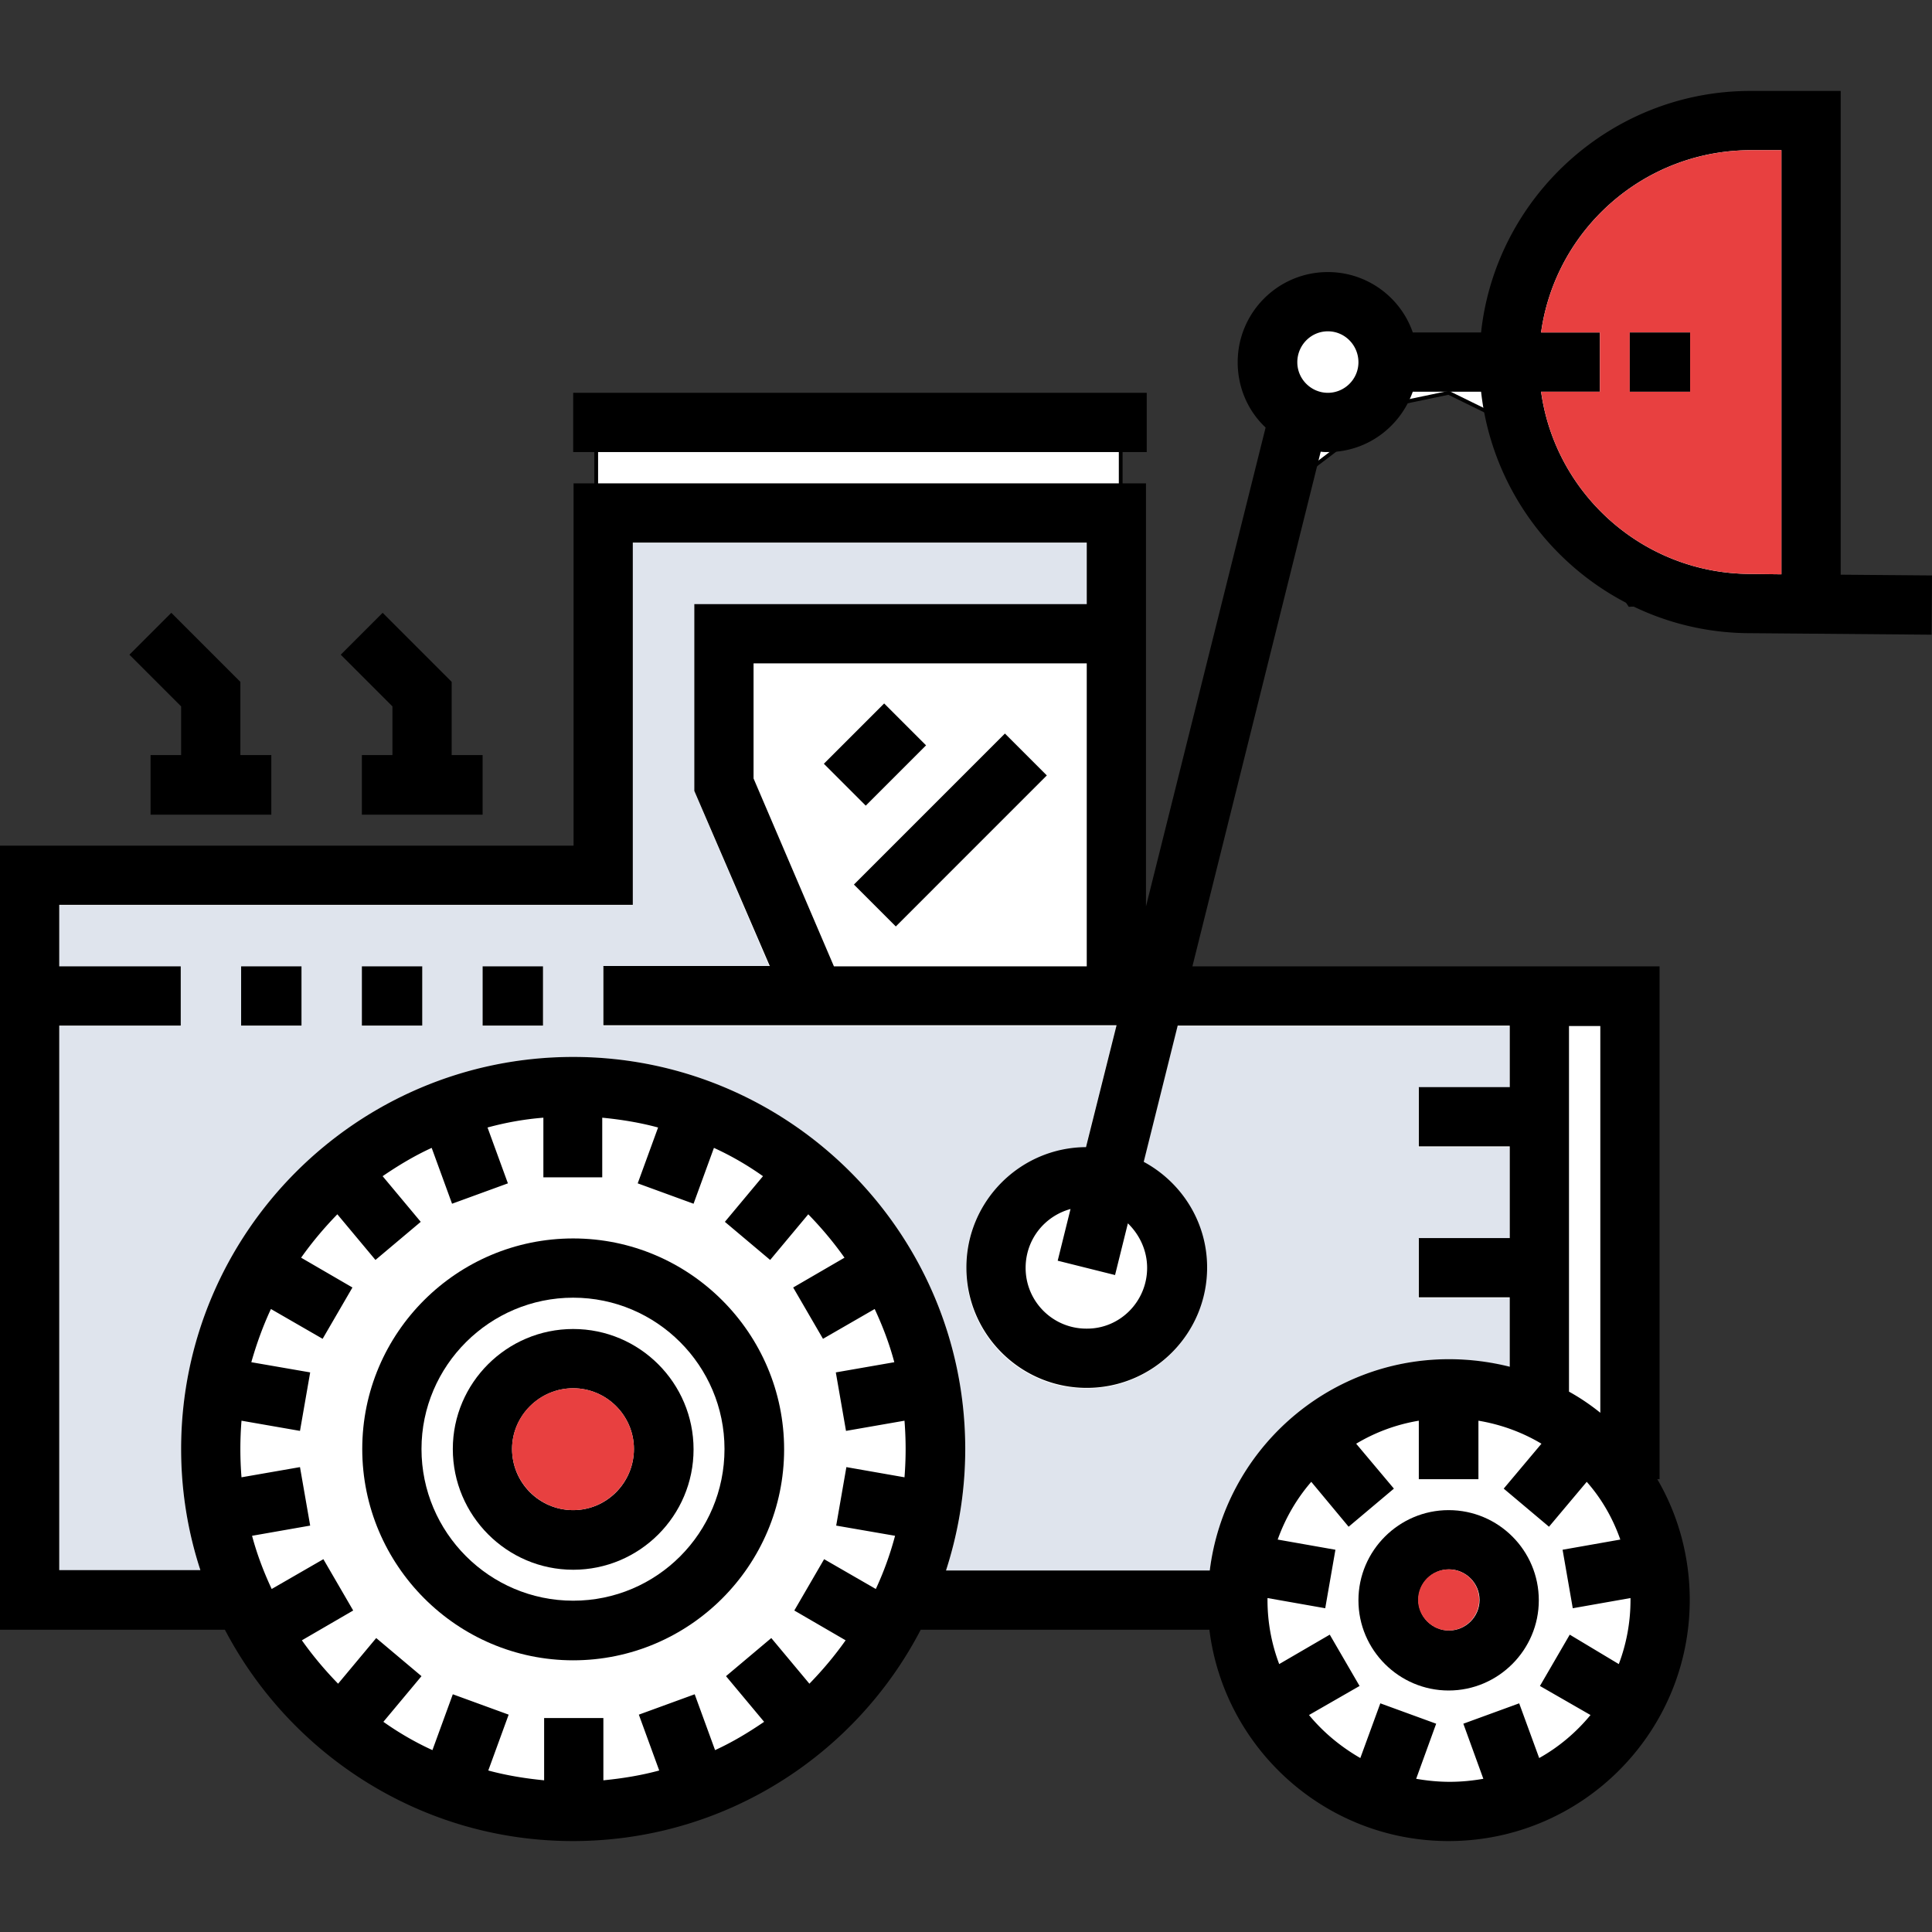 <svg id="Layer_1" xmlns="http://www.w3.org/2000/svg" viewBox="0 0 512 512"><rect x="0" y="0" width="512" height="512" fill="#333333" stroke="none"/><style>.st0{fill:#fff;stroke:#000;stroke-miterlimit:10}.st1{fill:#dfe4ed}.st2{fill:#e84040}</style><path class="st0" d="M7 228h151V112h139v133.6l6.9 5.4L342 119.8 334 96l8-18 18.1 10.1L391 96l36-49 47-13 8 124-50.1 2.3L400 112l-16.1-7.9L370 107l-25 19-32 138h118.9v136.2l8 39.7L421 466l-51 19-34-26-8-35h-88l-32.3 41-49.7 15-67.7-16-26.4-34L7 424z"/><g id="XMLID_1_"><path class="st1" d="M400.1 343.9v18.4c-5.2-1.3-10.6-2.1-16.1-2.1-32.6 0-59.5 24.5-63.4 56h-69.9c3.3-10.1 5.1-20.9 5.1-32.2 0-57.3-46.6-103.9-103.9-103.9C94.6 280.1 48 326.8 48 384c0 11.2 1.8 22 5.1 32.2H15.7V271.9h32.2v-15.7H15.7v-16.3h152v-96H288v16.3H184v49.5l19.9 46.5h-44.1v15.7h136l-8.1 32.3c-17.5.1-31.7 14.3-31.7 31.9 0 17.6 14.3 31.9 31.9 31.9 17.6 0 31.9-14.3 31.9-31.9 0-12.1-6.8-22.7-16.8-28l9-36.1h88v16.3h-24.1V304H400v24.3h-24.1V344h24.2zm-256.2-72v-15.7h-16v15.7h16zm-32 0v-15.7h-16v15.7h16zm-32 0v-15.7h-16v15.7h16z"/><path d="M512 152.5l-.1 15.7-48-.4c-36.9 0-67.4-28.1-71.4-64h-18.1c-3.3 9.3-12.1 16-22.5 16-.6 0-1.2 0-1.9-.1l-34 136.4h123.8V392h-.6c5.5 9.4 8.6 20.4 8.6 32 0 35.2-28.6 63.9-63.9 63.9-32.6 0-59.5-24.5-63.4-56H244c-17.3 33.3-52.1 56-92.2 56-40 0-74.8-22.8-92.2-56H0V224.1h152v-96h151.7v112.1l31.7-126.9c-4.6-4.3-7.4-10.5-7.4-17.3 0-13.2 10.7-23.9 23.9-23.9 10.4 0 19.3 6.7 22.5 16h18.1c3.9-35.9 34.5-64 71.4-64h23.9v128.2l24.2.2zm-39.9-.3V39.8H464c-28.3 0-51.8 21-55.6 48.3H424v15.7h-15.6c3.8 27.3 27.3 48.3 55.6 48.3l8.1.1zm-40 271.8v-.5l-15.3 2.7-2.7-15.5 15.3-2.7c-2-5.7-5-10.9-8.9-15.3l-10 11.9-12-10.1 10-11.9c-5-3-10.7-5.1-16.7-6.1V392H376v-15.5c-6 1-11.6 3.1-16.6 6.1l10 11.9-12 10.1-9.9-11.9c-3.9 4.5-6.9 9.7-8.9 15.3l15.3 2.7-2.7 15.5-15.3-2.7v.5c0 6 1.1 11.7 3.1 17l13.4-7.8 7.9 13.6-13.4 7.7c3.8 4.6 8.4 8.4 13.6 11.4l5.3-14.5 14.8 5.4-5.3 14.6c2.9.5 5.8.8 8.9.8s6-.3 8.9-.8l-5.3-14.6 14.8-5.4 5.3 14.5c5.2-2.9 9.8-6.8 13.6-11.4l-13.4-7.7 7.9-13.6 13 7.8c2-5.3 3.1-11 3.1-17zm-8-49.6V271.9h-8.3v96.9c2.9 1.6 5.7 3.5 8.3 5.6zm-24-12.2v-18.4H376v-15.7h24.1v-24.3H376v-15.7h24.1v-16.3h-88l-9 36.1c10 5.4 16.8 15.9 16.8 28 0 17.6-14.3 31.9-31.9 31.9-17.6 0-31.9-14.3-31.9-31.9 0-17.5 14.2-31.8 31.7-31.9l8.1-32.3h-136V256H204l-20-46.4v-49.5h104v-16.3H167.7v96h-152v16.3h32.2v15.7H15.7v144.3h37.4C49.8 406 48 395.2 48 384c0-57.3 46.6-103.9 103.9-103.9 57.3 0 103.9 46.6 103.9 103.9 0 11.2-1.8 22-5.1 32.2h69.9c3.9-31.5 30.8-56 63.4-56 5.5 0 10.9.7 16.1 2zM360 96c0-4.5-3.6-8.2-8.1-8.2s-8.1 3.7-8.1 8.2c0 4.5 3.7 8.1 8.1 8.1s8.1-3.6 8.1-8.1zm-56 240c0-4.6-2-8.8-5.1-11.8l-3.4 13.7-15.2-3.8 3.4-13.7c-6.9 1.9-11.9 8.1-11.9 15.6 0 8.9 7.2 16.1 16.1 16.1 8.9.1 16.1-7.2 16.1-16.1zm-16-79.9v-80.3h-88.3v30.5l21.3 49.8h67zm-48.3 135.4a94.013 94.013 0 0 0 0-15l-15.5 2.7-2.7-15.5L237 361c-1.3-4.9-3.1-9.6-5.2-14.1l-13.7 7.9-7.9-13.6 13.6-7.9c-2.9-4.1-6.1-7.9-9.6-11.5l-10.1 12.1-12-10.1 10.1-12.1c-4.1-2.9-8.4-5.4-13-7.5l-5.4 14.8-14.8-5.4 5.4-14.8c-4.8-1.3-9.7-2.1-14.8-2.6V312H144v-15.8c-5.1.4-10 1.3-14.8 2.6l5.4 14.8-14.8 5.4-5.4-14.8c-4.6 2.1-8.9 4.7-13 7.5l10.1 12.1-12 10.1-10.1-12.1c-3.5 3.6-6.7 7.4-9.6 11.5l13.6 7.9-7.9 13.6-13.7-7.9c-2.1 4.5-3.8 9.2-5.2 14.1l15.6 2.7-2.7 15.5-15.5-2.7a94.013 94.013 0 0 0 0 15l15.5-2.7 2.7 15.5-15.4 2.7c1.3 4.9 3.1 9.6 5.2 14.1l13.7-7.9 7.9 13.6-13.6 7.9c2.9 4.1 6.1 7.9 9.6 11.5l10.1-12.1 12 10.1-10.1 12.1c4.1 2.9 8.4 5.4 13 7.5L120 449l14.8 5.4-5.4 14.8c4.8 1.3 9.7 2.1 14.8 2.6v-16.5h15.7v16.5c5.1-.5 10-1.3 14.8-2.6l-5.4-14.8 14.8-5.4 5.4 14.8c4.6-2.1 8.9-4.7 13-7.5l-10.1-12.1 12-10.1 10.1 12.1c3.5-3.6 6.7-7.4 9.6-11.5l-13.6-7.9 7.9-13.6 13.7 7.9c2.1-4.5 3.8-9.2 5.1-14.1l-15.6-2.7 2.7-15.5 15.4 2.7z"/><path class="st2" d="M472.1 39.8v112.4l-8.1-.1c-28.3 0-51.8-21-55.6-48.3H424V88.1h-15.6c3.8-27.3 27.3-48.3 55.6-48.3h8.1zm-24.2 64V88.1h-16v15.7h16z"/><path d="M431.9 88.1h16v15.7h-16zm-48 312.1c13.2 0 23.9 10.7 23.9 23.9 0 13.1-10.7 23.9-23.9 23.9-13.1 0-23.9-10.7-23.9-23.9s10.8-23.9 23.9-23.9zm8.2 23.8c0-4.5-3.7-8.1-8.1-8.1s-8.1 3.6-8.1 8.1 3.7 8.1 8.1 8.1 8.1-3.6 8.1-8.1z"/><path class="st2" d="M383.9 415.9c4.5 0 8.1 3.6 8.1 8.1s-3.7 8.1-8.1 8.1-8.1-3.7-8.1-8.1c0-4.5 3.6-8.1 8.1-8.1z"/><path d="M151.9 104.1h152v15.7h-152z"/><path transform="rotate(-45.001 251.889 220.004)" d="M223.6 212.1h56.6v15.7h-56.6z"/><path transform="rotate(-45.001 231.904 199.989)" d="M220.6 192.1h22.6v15.7h-22.6z"/><path d="M151.9 328.2c30.8 0 55.9 25.1 55.9 55.9S182.7 440 151.9 440 96 414.8 96 384s25.1-55.8 55.9-55.8zM192 384c0-22.1-18-40.1-40.1-40.1s-40.2 18-40.2 40.1 18 40.2 40.2 40.2 40.1-18 40.1-40.2z"/><path d="M151.9 352.2c17.6 0 31.9 14.3 31.9 31.9 0 17.6-14.3 31.9-31.9 31.9S120 401.6 120 384c0-17.5 14.3-31.8 31.9-31.8zM168 384c0-8.9-7.3-16.1-16.1-16.1-8.9 0-16.2 7.3-16.2 16.1 0 8.9 7.2 16.2 16.2 16.2 8.9 0 16.1-7.3 16.1-16.2z"/><path class="st2" d="M151.9 367.9c8.9 0 16.1 7.3 16.1 16.1 0 8.9-7.3 16.2-16.1 16.2-8.9 0-16.2-7.3-16.2-16.2 0-8.9 7.3-16.1 16.2-16.1z"/><path d="M127.9 256.1h16v15.7h-16zm0-56v15.8h-32v-15.8h8.1v-12.9l-13.7-13.7 11.1-11.1 18.3 18.3v19.4zm-32 56h16v15.7h-16zm-32 0h16v15.7h-16zm8-56v15.8h-32v-15.8H48v-12.9l-13.7-13.7 11.1-11.1 18.3 18.3v19.4z"/></g></svg>